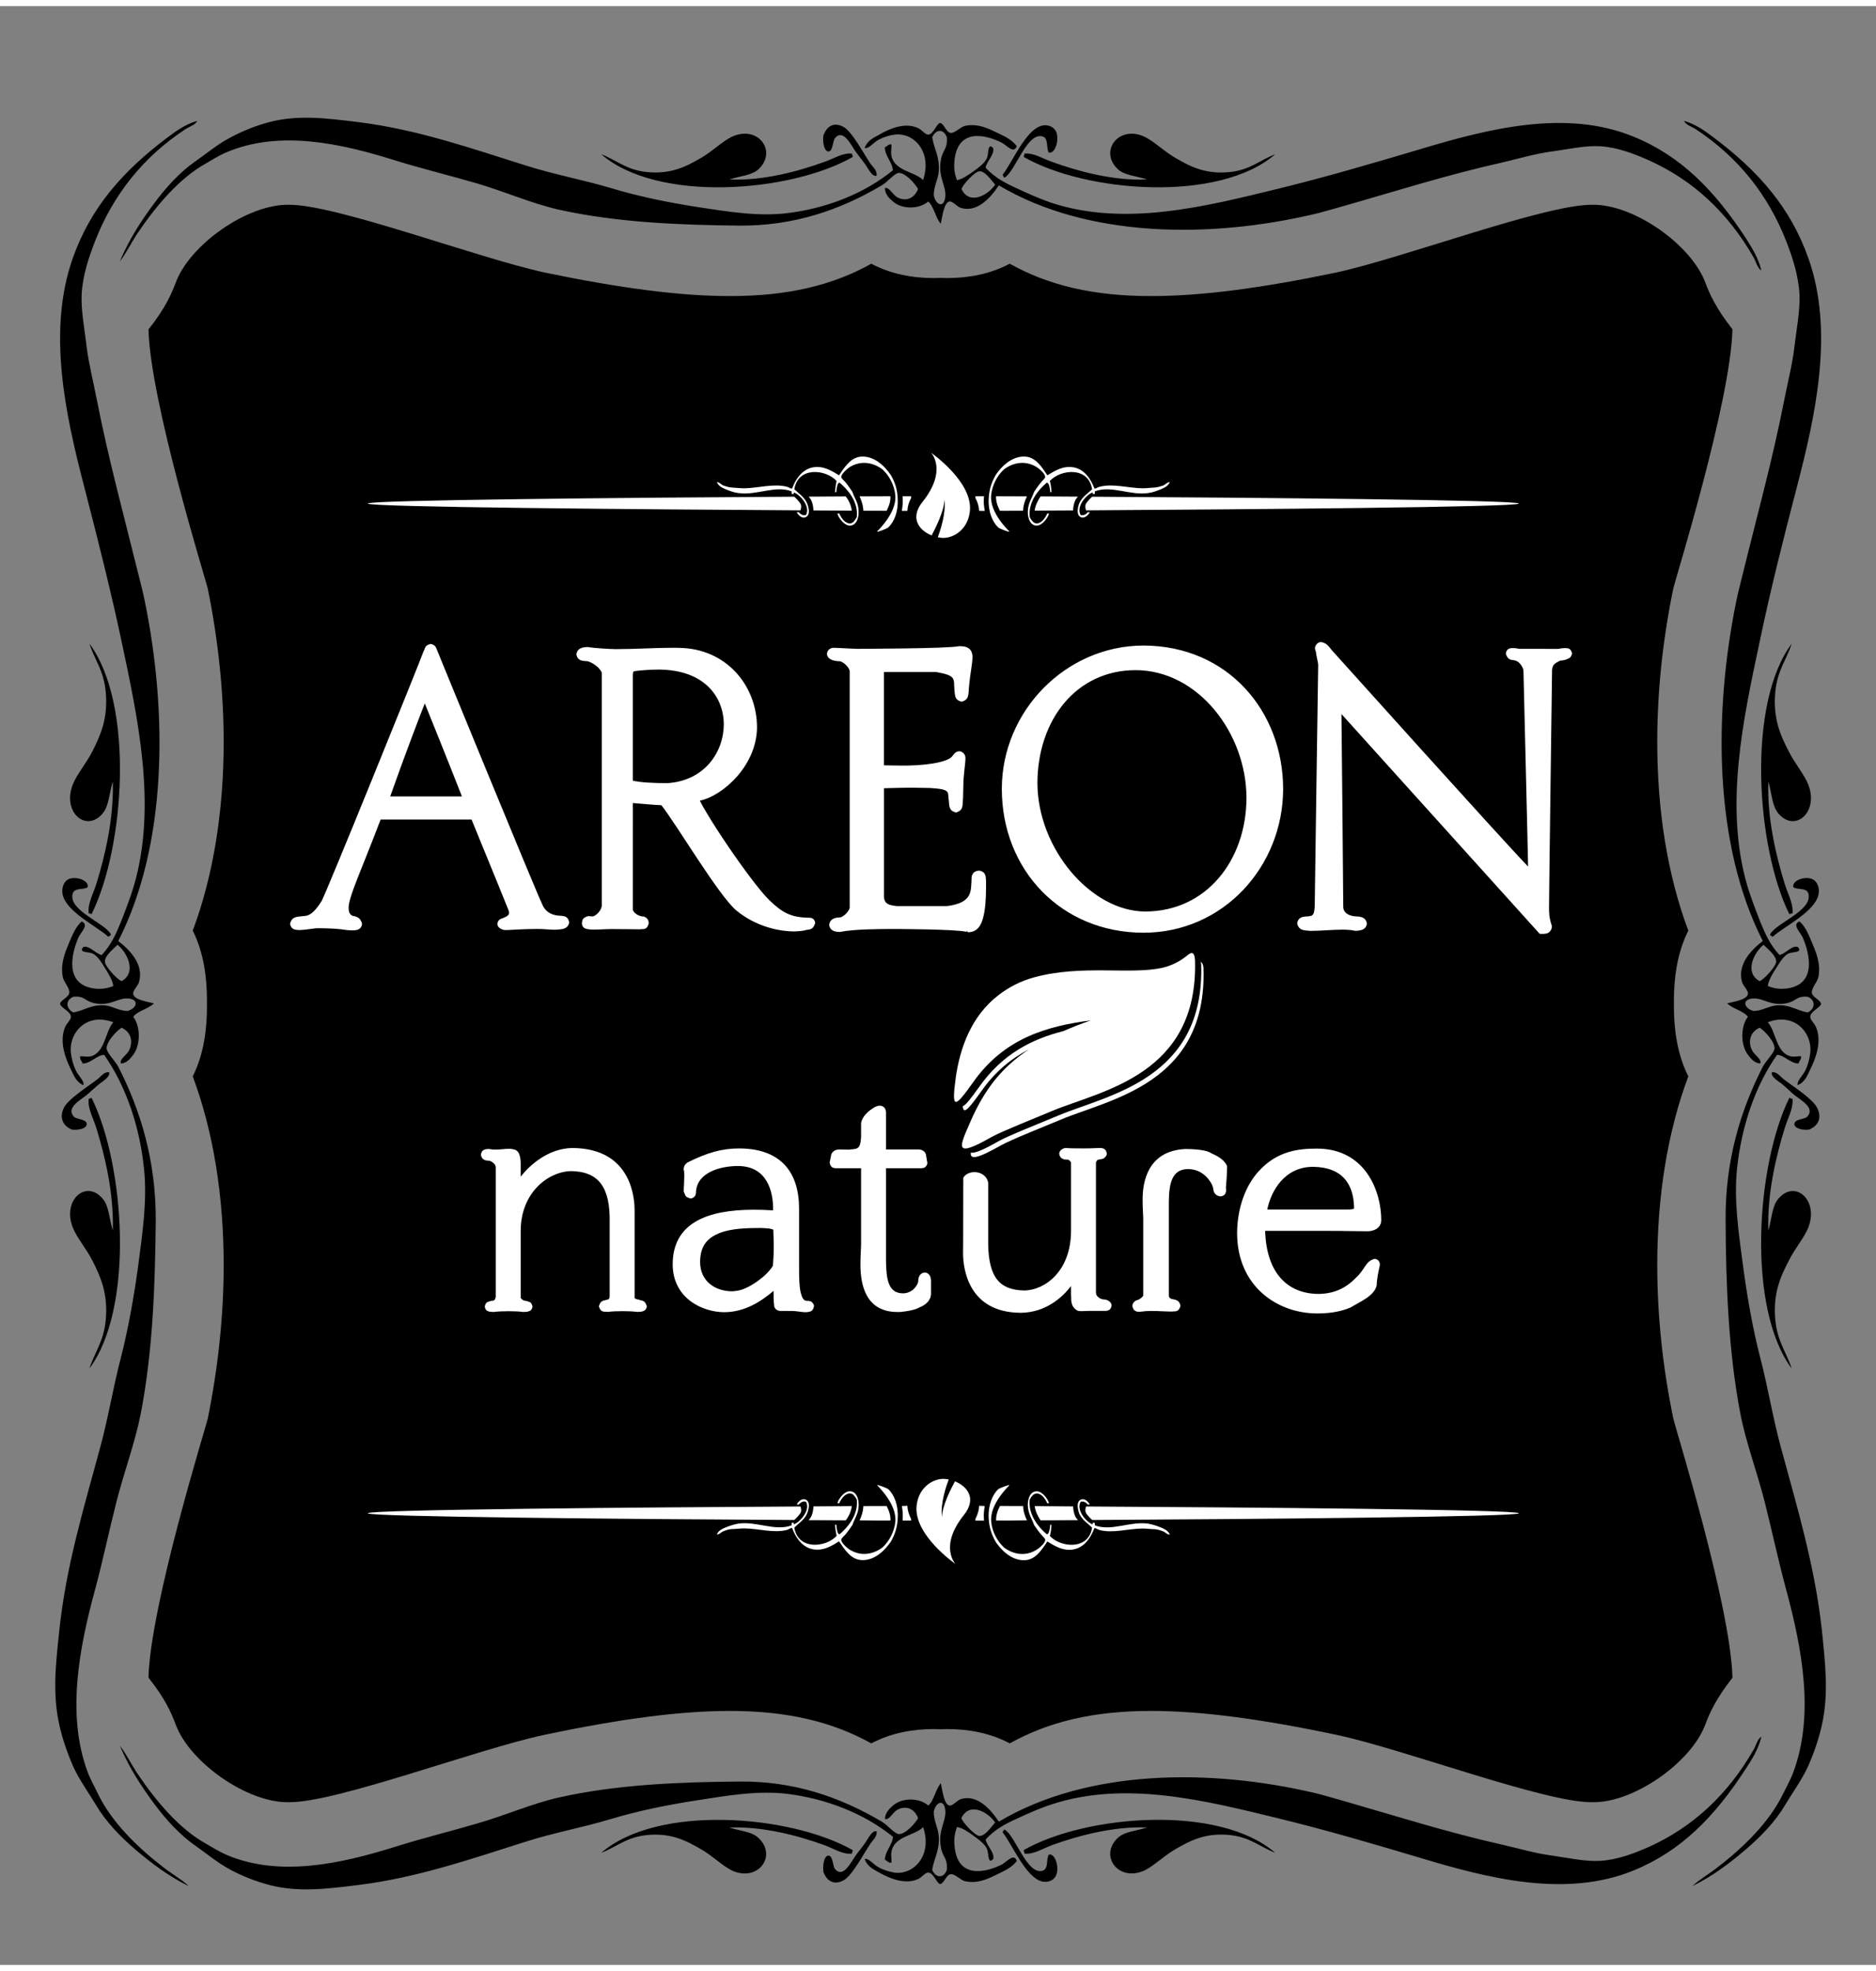 <?xml version="1.0" encoding="utf-8"?>
<!-- Generator: Adobe Illustrator 13.0.2, SVG Export Plug-In . SVG Version: 6.00 Build 14948)  -->
<!DOCTYPE svg PUBLIC "-//W3C//DTD SVG 1.1//EN" "http://www.w3.org/Graphics/SVG/1.1/DTD/svg11.dtd">
<svg version="1.1" id="Layer_1" xmlns="http://www.w3.org/2000/svg" xmlns:xlink="http://www.w3.org/1999/xlink" x="0px" y="0px"
	 width="160px" height="168px" viewBox="72 0 161 168" >
<rect x="72" y="0" width="161" height="168" fill="#808080" stroke="none"/>
<g id="Areon_Nature">
	<g display="inline">
		<g>
			<path d="M158.059,14.54c0.094,0,0.059,0.209,0.17,0.16c0.908-0.516,1.91-3.937,3.254-3.518c0.522,0.147,0.287,1.018,0.522,1.372
				c0.449,0.152,0.874-0.801,0.69-1.615c-0.146-0.576-0.76-0.832-1.307-0.68c-1.344,0.354-2.488,3.07-3.291,4.138
				C158.074,14.404,158.047,14.451,158.059,14.54 M134.594,156.217c2.858-0.107,5.879,0.686,8.167,1.518
				c0.821,0.301,1.56,0.811,2.354,0.723c-0.016-0.139,0.078-0.166,0.068-0.299c-5.356-3.042-16.752-3.945-21.584,0.23
				c1.309-0.497,2.131-1.33,3.874-1.518c2.125-0.225,3.45,0.492,4.712,1.223c0.979,0.567,1.806,1.405,2.622,1.808
				c2.22,1.024,3.892-1.209,2.34-2.735C136.56,156.549,135.576,156.544,134.594,156.217 M147.242,156.549
				c-0.387-0.125-0.686,0.545-0.952,0.929c-0.272,0.407-0.581,0.754-0.858,1.144c-0.403,0.563-1.059,1.997-1.78,1.149
				c-0.136-0.151-0.193-0.911-0.382-1.07c-0.393-0.313-0.707,0.442-0.607,1.312c0.293,0.826,0.921,1.146,1.686,0.762
				c0.748-0.365,1.701-2.191,2.334-3.146C146.92,157.266,147.252,157.075,147.242,156.549 M170.441,14.87
				c-2.854,0.125-5.869-0.686-8.162-1.513c-0.821-0.285-1.569-0.793-2.36-0.707c0.017,0.131-0.075,0.15-0.056,0.288
				c5.339,3.055,16.742,3.945,21.574-0.23c-1.311,0.498-2.129,1.33-3.863,1.52c-2.131,0.225-3.463-0.487-4.715-1.221
				c-0.982-0.569-1.815-1.409-2.625-1.801c-2.226-1.034-3.901,1.204-2.348,2.733C168.479,14.535,169.458,14.54,170.441,14.87
				 M85.175,16.991c-1.052,1.423-2.073,2.971-2.893,4.902c0.547-0.685,0.998-1.638,1.552-2.458c1.607-2.372,3.581-4.665,5.753-5.892
				c0.565-0.322,1.22-0.743,1.817-0.992c4.57-1.954,9.852-0.783,14.527,0.688c2.319,0.717,4.711,1.298,7.052,1.979
				c2.34,0.696,4.686,1.719,6.968,2.238c5,1.107,10.376,1.316,15.438,1.369c4.722,0.047,8.722-1.34,12.279-3.45
				c0.484-0.267,1.12-1.071,1.477-1.071c0.545,0,1.369,0.882,1.644,1.382c-0.417,1.024-1.283,1.013-1.813,0.694
				c-0.393-0.246-0.684-0.89-1.031-0.772c0,0.513,0.367,0.887,0.688,1.149c0.814,0.707,2.277,0.66,3.031,0
				c0.484,0.419,0.634,1.431,1.076,1.911c0.123-0.608,0.273-1.812,0.734-1.911c0.271-0.058,0.664,0.445,0.953,0.54
				c1.359,0.436,2.495-0.728,3.295-1.921c7.6,4.505,18.086,4.583,27.113,2.45c0.646-0.146,1.286-0.354,1.945-0.528
				c4.801-1.359,9.308-2.809,14.189-3.898c1.377-0.324,2.77-0.733,4.152-0.926c1.402-0.183,2.838-0.526,4.188-0.458
				c1.478,0.089,2.918,0.636,4.24,1.228c3.659,1.654,6.689,4.36,8.963,8.339c0.196,0.356,0.332,0.936,0.646,1.073
				c-0.266-1.107-0.846-1.979-1.332-2.759c-2.688-4.104-5.588-7.064-9.664-8.713c-5.818-2.374-12.493-0.646-18.197,1.063
				c-4.156,1.235-8.255,2.436-12.367,3.439c-6.156,1.5-13.099,3.271-19.433,1.16c-0.992-0.345-1.992-0.793-2.944-1.238
				c-0.916-0.416-1.846-0.892-2.642-1.751c0.142-0.615,0.782-1.128,0.653-1.688c-0.481-0.505-0.377,0.481-0.524,0.845
				c-0.179,0.466-0.774,0.862-1.16,1.155c-0.479,0.34-0.976,0.688-1.424,0.753c-0.165-0.471-0.278-0.895-0.215-1.61
				c0.251-2.947,2.772-2.251,4.052-1.604c0.467,0.238,1.027,1,1.301,0.309c-0.373-0.513-0.957-0.811-1.518-1.076
				c-0.846-0.408-1.768-0.903-2.891-0.678c-0.42,0.074-0.908,0.678-1.304,0.605c-0.364-0.076-0.567-0.861-0.899-0.846
				c-0.303,0.141-0.563,0.979-0.992,1.002c-0.243,0-0.537-0.395-0.822-0.539c-1.131-0.568-2.497,0.021-3.379,0.539
				c-0.453,0.259-1.012,0.471-1.254,1.144c0.335,0.11,0.715-0.435,1.168-0.689c0.402-0.224,0.924-0.397,1.387-0.453
				c1.631-0.238,3.285,1.448,2.459,3.896c-0.705-0.753-2.48-0.749-2.723-2.141c-0.059-0.359,0.061-0.759,0-0.919
				c-0.249-0.044-0.354,0.181-0.553,0.241c-0.017,0.728,0.658,1.306,0.686,1.979c-2.503,2.039-5.771,3.274-9.041,3.672
				c-2.534,0.314-5.172-0.136-7.743-0.524c-2.513-0.392-4.983-0.895-7.397-1.62c-2.377-0.707-4.785-1.146-7.224-1.908
				c-4.696-1.474-9.371-3.123-14.486-3.756c-2.706-0.33-5.135-0.646-7.617,0c-1.183,0.316-2.266,0.746-3.324,1.312
				c-1.073,0.549-2.162,1.453-3.031,2.057C87.458,14.218,86.233,15.551,85.175,16.991 M156.027,14.169
				c0.504-0.053,1.004,0.724,1.377,1.143c-0.61,0.906-2.207,1.795-2.887,0.376C154.634,15.284,155.666,14.2,156.027,14.169
				 M153.257,11.255c0.075,1.076-0.356,0.992-0.519,1.987c-0.232,1.39,0.419,2.104,0.396,2.989c-0.053,1.134-0.812,0.893-0.997,0
				c0-0.813,0.366-1.334,0.43-2.063c0.093-1.241-0.404-1.908-0.564-2.914C152.294,10.554,152.984,10.486,153.257,11.255
				 M162.005,158.551c-0.235,0.354,0,1.22-0.522,1.369c-1.344,0.419-2.346-3.02-3.254-3.515c-0.109-0.063-0.076,0.144-0.17,0.144
				c-0.009,0.1,0.017,0.149,0.041,0.156c0.801,1.053,1.947,3.775,3.291,4.131c0.547,0.158,1.162-0.104,1.301-0.682
				C162.881,159.35,162.455,158.385,162.005,158.551 M145.185,12.938c0.008-0.138-0.084-0.157-0.068-0.288
				c-0.796-0.086-1.534,0.421-2.355,0.707c-2.288,0.828-5.309,1.639-8.167,1.513c0.982-0.33,1.966-0.335,2.555-0.932
				c1.552-1.529-0.121-3.769-2.34-2.733c-0.816,0.39-1.644,1.23-2.622,1.801c-1.262,0.732-2.586,1.444-4.712,1.221
				c-1.743-0.188-2.565-1.021-3.874-1.52C128.433,16.885,139.829,15.993,145.185,12.938 M221.811,151.204
				c0.504-0.777,1.086-1.659,1.352-2.765c-0.313,0.146-0.449,0.713-0.645,1.066c-2.273,3.973-5.307,6.695-8.965,8.357
				c-1.322,0.59-2.766,1.129-4.238,1.217c-1.354,0.069-2.787-0.271-4.189-0.463c-1.387-0.186-2.775-0.6-4.152-0.913
				c-4.884-1.097-9.391-2.542-14.189-3.913c-0.66-0.184-1.297-0.377-1.946-0.531c-9.024-2.121-19.515-2.053-27.114,2.455
				c-0.799-1.189-1.935-2.359-3.295-1.924c-0.287,0.104-0.681,0.594-0.953,0.544c-0.461-0.099-0.605-1.301-0.731-1.915
				c-0.444,0.494-0.593,1.505-1.078,1.915c-0.754-0.667-2.215-0.709-3.031,0c-0.317,0.271-0.687,0.649-0.687,1.146
				c0.349,0.135,0.64-0.521,1.031-0.766c0.527-0.312,1.396-0.34,1.813,0.693c-0.271,0.495-1.098,1.385-1.643,1.377
				c-0.355,0-1.004-0.801-1.478-1.07c-3.557-2.105-7.557-3.5-12.279-3.439c-5.062,0.043-10.438,0.248-15.438,1.369
				c-2.282,0.516-4.627,1.547-6.968,2.219c-2.34,0.686-4.732,1.271-7.052,2.002c-4.675,1.461-9.957,2.641-14.527,0.686
				c-0.597-0.262-1.251-0.666-1.817-0.994c-2.172-1.225-4.146-3.52-5.75-5.896c-0.558-0.815-1.008-1.774-1.555-2.457
				c0.819,1.938,1.843,3.474,2.893,4.905c1.058,1.438,2.283,2.767,3.591,3.672c0.869,0.605,1.958,1.511,3.031,2.073
				c1.058,0.558,2.142,0.981,3.324,1.296c2.482,0.644,4.911,0.334,7.617,0c5.104-0.629,9.79-2.271,14.486-3.752
				c2.439-0.766,4.842-1.193,7.224-1.916c2.414-0.721,4.884-1.214,7.397-1.601c2.571-0.405,5.209-0.853,7.743-0.547
				c3.272,0.413,6.538,1.651,9.041,3.678c-0.03,0.683-0.7,1.253-0.687,1.981c0.199,0.06,0.305,0.282,0.554,0.245
				c0.049-0.167-0.056-0.563,0-0.918c0.233-1.397,2.019-1.385,2.722-2.139c0.83,2.437-0.824,4.128-2.457,3.906
				c-0.464-0.081-0.984-0.236-1.388-0.474c-0.453-0.246-0.833-0.796-1.168-0.693c0.233,0.69,0.801,0.896,1.254,1.167
				c0.882,0.5,2.248,1.078,3.379,0.525c0.272-0.148,0.582-0.546,0.822-0.525c0.429,0.003,0.69,0.84,0.991,0.981
				c0.332,0.016,0.537-0.771,0.9-0.84c0.395-0.078,0.885,0.533,1.303,0.604c1.123,0.228,2.045-0.264,2.892-0.682
				c0.56-0.263,1.144-0.563,1.519-1.072c-0.271-0.695-0.836,0.069-1.302,0.32c-1.278,0.636-3.806,1.33-4.052-1.623
				c-0.063-0.704,0.05-1.133,0.21-1.597c0.454,0.06,0.952,0.401,1.433,0.754c0.381,0.288,0.98,0.687,1.156,1.155
				c0.148,0.353,0.043,1.345,0.525,0.83c0.131-0.559-0.514-1.059-0.654-1.668c0.796-0.877,1.725-1.359,2.645-1.773
				c0.949-0.439,1.949-0.891,2.941-1.214c6.334-2.12,13.275-0.354,19.434,1.144c4.111,1.003,8.211,2.196,12.367,3.442
				c5.703,1.712,12.379,3.437,18.196,1.065C216.241,158.264,219.141,155.313,221.811,151.204 M153.257,159.853
				c-0.272,0.764-0.963,0.694-1.257,0c0.16-1.018,0.66-1.673,0.564-2.916c-0.063-0.733-0.428-1.251-0.428-2.071
				c0.186-0.896,0.945-1.133,1,0c0.02,0.886-0.633,1.608-0.398,3C152.9,158.853,153.333,158.756,153.257,159.853 M156.027,156.937
				c-0.361-0.036-1.395-1.128-1.523-1.526c0.693-1.418,2.293-0.529,2.9,0.375C157.031,156.209,156.535,156.98,156.027,156.937
				 M159.854,158.156c-0.01,0.133,0.082,0.16,0.067,0.299c0.788,0.088,1.536-0.422,2.358-0.723c2.293-0.832,5.311-1.625,8.16-1.518
				c-0.979,0.327-1.959,0.332-2.563,0.947c-1.542,1.526,0.136,3.762,2.356,2.735c0.813-0.4,1.646-1.238,2.627-1.808
				c1.25-0.729,2.584-1.445,4.713-1.223c1.736,0.187,2.556,1.02,3.863,1.516C176.605,154.211,165.202,155.114,159.854,158.156
				 M143.266,12.396c0.191-0.165,0.249-0.919,0.385-1.065c0.72-0.856,1.377,0.582,1.78,1.144c0.277,0.395,0.586,0.749,0.858,1.146
				c0.268,0.387,0.564,1.047,0.952,0.921c0.011-0.513-0.321-0.722-0.56-1.063c-0.636-0.953-1.587-2.774-2.335-3.143
				c-0.765-0.393-1.377-0.076-1.686,0.769C142.559,11.949,142.876,12.708,143.266,12.396 M79.676,116.847
				c3.872-5.204,3.037-17.451,0.186-23.205c-0.11-0.015-0.131,0.095-0.254,0.074c-0.089,0.853,0.395,1.646,0.663,2.526
				c0.771,2.471,1.512,5.711,1.408,8.774c-0.314-1.052-0.319-2.11-0.879-2.743c-1.416-1.668-3.502,0.141-2.539,2.525
				c0.359,0.869,1.144,1.764,1.683,2.822c0.675,1.344,1.337,2.771,1.133,5.049C80.903,114.549,80.126,115.443,79.676,116.847
				 M224.07,79.802c0.078,0.013,0.136-0.008,0.136-0.044c0.983-0.856,3.526-2.087,3.854-3.532c0.14-0.578-0.101-1.242-0.645-1.395
				c-0.764-0.203-1.652,0.27-1.503,0.738c0.333,0.257,1.146,0,1.288,0.561c0.382,1.45-2.805,2.518-3.285,3.479
				C223.868,79.746,224.07,79.711,224.07,79.802 M227.173,104.802c0.958-2.387-1.116-4.193-2.541-2.525
				c-0.563,0.633-0.567,1.691-0.868,2.743c-0.119-3.063,0.635-6.306,1.399-8.774c0.272-0.883,0.743-1.676,0.675-2.526
				c-0.136,0.021-0.154-0.089-0.279-0.074c-2.834,5.754-3.668,18.001,0.205,23.205c-0.453-1.403-1.229-2.3-1.406-4.175
				c-0.209-2.275,0.449-3.705,1.146-5.049C226.027,106.564,226.813,105.672,227.173,104.802 M80.44,153.393
				c-0.293-0.618-0.688-1.313-0.927-1.953c-1.817-4.913-0.725-10.588,0.642-15.613c0.675-2.5,1.204-5.063,1.848-7.578
				c0.644-2.523,1.586-5.041,2.068-7.483c1.052-5.387,1.243-11.153,1.296-16.59c0.023-5.076-1.262-9.392-3.22-13.213
				c-0.265-0.503-0.992-1.194-0.998-1.571c-0.005-0.582,0.812-1.468,1.291-1.772c0.95,0.442,0.929,1.377,0.636,1.953
				c-0.22,0.427-0.833,0.73-0.705,1.117c0.458,0,0.812-0.405,1.061-0.745c0.654-0.872,0.625-2.456,0-3.262
				c0.382-0.516,1.322-0.684,1.78-1.152c-0.576-0.139-1.688-0.298-1.78-0.798c-0.058-0.294,0.406-0.698,0.497-1.021
				c0.422-1.461-0.686-2.686-1.782-3.526c4.19-8.188,4.264-19.456,2.279-29.146c-0.138-0.707-0.321-1.408-0.497-2.097
				c-1.267-5.154-2.607-10.007-3.633-15.247c-0.28-1.478-0.675-2.979-0.859-4.46c-0.167-1.513-0.492-3.063-0.429-4.51
				c0.079-1.589,0.6-3.146,1.147-4.559c1.539-3.937,4.067-7.185,7.758-9.612c0.335-0.219,0.867-0.369,1.005-0.709
				c-1.036,0.288-1.842,0.898-2.575,1.442c-3.822,2.88-6.575,6-8.109,10.366c-2.198,6.261-0.602,13.443,0.995,19.574
				c1.152,4.45,2.267,8.853,3.212,13.289c1.398,6.604,3.036,14.059,1.065,20.883c-0.319,1.07-0.725,2.115-1.134,3.16
				c-0.395,0.976-0.84,1.979-1.644,2.828c-0.573-0.143-1.049-0.839-1.57-0.695c-0.472,0.51,0.463,0.41,0.785,0.56
				c0.429,0.191,0.812,0.833,1.065,1.251c0.324,0.513,0.659,1.055,0.715,1.542c-0.438,0.168-0.841,0.274-1.495,0.228
				c-2.753-0.27-2.1-2.984-1.502-4.382c0.227-0.489,0.95-1.099,0.282-1.387c-0.458,0.416-0.743,1.031-0.992,1.625
				c-0.385,0.914-0.851,1.919-0.633,3.115c0.07,0.458,0.633,0.989,0.564,1.396c-0.067,0.402-0.809,0.622-0.787,0.97
				c0.12,0.333,0.911,0.62,0.926,1.071c0.005,0.256-0.369,0.573-0.5,0.887c-0.518,1.223,0.023,2.688,0.5,3.631
				c0.241,0.484,0.445,1.094,1.071,1.348c0.097-0.355-0.401-0.773-0.646-1.251c-0.209-0.438-0.364-0.99-0.424-1.487
				c-0.212-1.754,1.351-3.533,3.636-2.654c-0.709,0.771-0.696,2.668-1.992,2.927c-0.34,0.068-0.704-0.056-0.859,0
				c-0.037,0.28,0.162,0.392,0.218,0.609c0.683,0.008,1.217-0.722,1.85-0.745c1.89,2.697,3.05,6.188,3.414,9.724
				c0.298,2.717-0.125,5.549-0.487,8.313c-0.369,2.698-0.837,5.358-1.495,7.949c-0.672,2.555-1.076,5.141-1.792,7.756
				c-1.367,5.055-2.903,10.08-3.484,15.566c-0.312,2.906-0.607,5.521,0,8.188c0.291,1.272,0.696,2.435,1.207,3.589
				c0.524,1.141,1.374,2.306,1.926,3.242c0.833,1.414,2.081,2.723,3.414,3.859c1.33,1.125,2.769,2.238,4.56,3.112
				c-0.633-0.595-1.519-1.079-2.275-1.687C83.722,157.853,81.573,155.717,80.44,153.393 M81.008,81.988
				c-0.047-0.536,0.681-1.075,1.076-1.479c0.84,0.657,1.678,2.377,0.356,3.115C82.061,83.5,81.047,82.387,81.008,81.988
				 M81.008,85.705c-1.146-0.107-1.762,0.44-2.707,0.605c-0.646-0.313-0.715-1.052,0-1.346c1.013-0.091,0.926,0.383,1.854,0.563
				c1.301,0.252,1.958-0.458,2.779-0.418c1.058,0.044,0.835,0.866,0,1.076C82.176,86.166,81.697,85.779,81.008,85.705
				 M227.977,94.548c-0.34-0.79-2.026-1.835-2.904-2.516c-0.331-0.254-0.525-0.618-1.002-0.604c-0.115,0.41,0.496,0.738,0.865,1.025
				c0.363,0.299,0.685,0.626,1.057,0.938c0.527,0.427,1.865,1.116,1.068,1.895c-0.154,0.14-0.842,0.197-0.996,0.414
				c-0.301,0.419,0.418,0.76,1.205,0.654C228.047,96.032,228.361,95.361,227.977,94.548 M225.764,54.683
				c-3.873,5.188-3.039,17.454-0.205,23.192c0.125,0.008,0.146-0.089,0.279-0.066c0.068-0.853-0.402-1.664-0.675-2.531
				c-0.765-2.479-1.519-5.717-1.399-8.779c0.301,1.063,0.307,2.104,0.868,2.758c1.425,1.66,3.499-0.131,2.541-2.526
				c-0.36-0.877-1.146-1.777-1.672-2.832c-0.694-1.353-1.354-2.771-1.146-5.062C224.533,56.96,225.311,56.091,225.764,54.683
				 M77.454,94.548c-0.364,0.813-0.058,1.484,0.707,1.808c0.799,0.104,1.516-0.235,1.215-0.654c-0.157-0.217-0.854-0.274-1-0.414
				c-0.788-0.776,0.544-1.468,1.063-1.895c0.375-0.313,0.709-0.641,1.073-0.938c0.356-0.287,0.969-0.615,0.848-1.024
				c-0.466-0.015-0.665,0.352-0.987,0.604C79.485,92.713,77.794,93.758,77.454,94.548 M78.26,66.729
				c-0.963,2.396,1.123,4.188,2.539,2.526c0.56-0.652,0.565-1.694,0.879-2.758c0.104,3.063-0.636,6.302-1.408,8.779
				c-0.268,0.867-0.752,1.681-0.663,2.531c0.123-0.021,0.144,0.074,0.254,0.066c2.851-5.74,3.686-18.006-0.186-23.192
				c0.451,1.407,1.228,2.275,1.4,4.152c0.204,2.29-0.458,3.709-1.133,5.062C79.404,64.951,78.619,65.852,78.26,66.729
				 M77.383,76.225c0.327,1.445,2.866,2.676,3.839,3.532c0.011,0.036,0.058,0.057,0.136,0.044c0.005-0.092,0.204-0.057,0.152-0.191
				c-0.469-0.963-3.657-2.028-3.277-3.479c0.16-0.561,0.953-0.304,1.28-0.561c0.162-0.471-0.738-0.941-1.497-0.738
				C77.475,74.982,77.247,75.646,77.383,76.225 M228.35,139.252c-0.601-5.486-2.123-10.514-3.494-15.566
				c-0.719-2.615-1.121-5.201-1.789-7.758c-0.668-2.589-1.127-5.251-1.487-7.947c-0.369-2.767-0.791-5.599-0.503-8.313
				c0.38-3.534,1.527-7.024,3.432-9.724c0.62,0.023,1.159,0.753,1.842,0.745c0.057-0.222,0.239-0.329,0.229-0.609
				c-0.152-0.056-0.534,0.068-0.867,0c-1.29-0.259-1.29-2.154-2-2.927c2.283-0.879,3.85,0.898,3.643,2.654
				c-0.059,0.495-0.211,1.05-0.424,1.487c-0.25,0.478-0.738,0.896-0.652,1.251c0.635-0.254,0.839-0.861,1.076-1.348
				c0.479-0.942,1.019-2.408,0.494-3.631c-0.132-0.313-0.506-0.631-0.494-0.887c0.017-0.451,0.789-0.738,0.924-1.071
				c0.025-0.35-0.717-0.565-0.784-0.97c-0.062-0.404,0.487-0.938,0.571-1.396c0.213-1.196-0.254-2.201-0.644-3.115
				c-0.243-0.594-0.521-1.209-0.991-1.625c-0.662,0.288,0.057,0.896,0.284,1.387c0.604,1.396,1.251,4.112-1.503,4.382
				c-0.662,0.049-1.061-0.06-1.5-0.228c0.063-0.487,0.391-1.029,0.723-1.542c0.26-0.418,0.644-1.06,1.063-1.251
				c0.332-0.147,1.266-0.05,0.781-0.56c-0.524-0.144-0.98,0.555-1.557,0.694c-0.813-0.851-1.242-1.854-1.65-2.827
				c-0.401-1.045-0.813-2.091-1.133-3.16c-1.972-6.824-0.328-14.278,1.076-20.883c0.924-4.438,2.039-8.841,3.2-13.289
				c1.593-6.13,3.201-13.313,0.992-19.574c-1.537-4.366-4.285-7.486-8.117-10.366c-0.722-0.544-1.539-1.154-2.565-1.444
				c0.139,0.342,0.662,0.492,0.996,0.709c3.694,2.431,6.233,5.679,7.775,9.614c0.547,1.414,1.055,2.968,1.135,4.559
				c0.057,1.446-0.258,2.996-0.436,4.51c-0.168,1.479-0.563,2.982-0.852,4.46c-1.022,5.24-2.375,10.093-3.637,15.247
				c-0.168,0.688-0.355,1.39-0.498,2.097c-1.98,9.688-1.908,20.956,2.277,29.146c-1.1,0.843-2.193,2.065-1.779,3.526
				c0.086,0.32,0.557,0.727,0.502,1.021c-0.086,0.5-1.212,0.659-1.779,0.798c0.457,0.471,1.387,0.639,1.779,1.152
				c-0.628,0.806-0.66,2.39,0,3.262c0.246,0.34,0.598,0.745,1.063,0.745c0.131-0.387-0.487-0.69-0.701-1.117
				c-0.307-0.576-0.322-1.511,0.645-1.953c0.465,0.307,1.278,1.19,1.278,1.772c-0.007,0.377-0.745,1.068-1.005,1.571
				c-1.955,3.821-3.24,8.137-3.196,13.213c0.026,5.437,0.236,11.203,1.274,16.59c0.475,2.442,1.428,4.96,2.07,7.483
				c0.637,2.514,1.176,5.078,1.857,7.578c1.354,5.025,2.439,10.7,0.623,15.613c-0.229,0.642-0.615,1.335-0.924,1.953
				c-1.135,2.322-3.279,4.46-5.497,6.166c-0.737,0.605-1.628,1.092-2.257,1.687c1.787-0.874,3.223-1.987,4.55-3.112
				c1.343-1.139,2.589-2.445,3.421-3.859c0.557-0.938,1.402-2.104,1.934-3.242c0.514-1.154,0.922-2.314,1.209-3.589
				C228.954,144.771,228.65,142.158,228.35,139.252 M223.352,80.51c0.397,0.403,1.115,0.942,1.078,1.479
				c-0.041,0.398-1.049,1.512-1.421,1.637C221.674,82.887,222.518,81.167,223.352,80.51 M222.494,86.186
				c-0.827-0.21-1.053-1.032,0-1.076c0.82-0.04,1.492,0.67,2.798,0.418c0.919-0.18,0.835-0.651,1.849-0.563
				c0.705,0.294,0.643,1.031,0,1.346c-0.953-0.165-1.568-0.715-2.709-0.605C223.75,85.779,223.252,86.166,222.494,86.186"/>
			<path d="M215.611,121.168c-0.934-4.508-1.385-8.942-1.385-13.188c0-5.92,0.891-11.449,2.666-16.186
				c-0.992-1.98-1.23-4.162-1.236-5.938c0-0.099,0-0.229,0.006-0.282c-0.006-0.11-0.006-0.218-0.006-0.333
				c0.006-1.782,0.244-3.971,1.236-5.946c-1.775-4.731-2.666-10.259-2.666-16.19c0-4.229,0.451-8.679,1.385-13.187
				c0.16-0.728,4.918-15.999,5.07-22.202c-1.43-1.825-1.93-2.971-2.324-3.987c-1.185-3.251-6.162-6.766-9.717-6.69
				c-4.027-0.042-16.16,4.554-21.98,5.813c-6.457,1.346-11.583,2.016-15.87,2.016c-4.97,0.005-8.826-0.927-12.136-2.775
				c-1.697,0.9-3.559,1.23-5.357,1.23c-0.217,0-0.422-0.01-0.555-0.013c-0.209,0.002-0.42,0.013-0.61,0.013
				c-1.803,0-3.672-0.335-5.354-1.23c-3.317,1.85-7.17,2.78-12.146,2.775c-4.277,0-9.417-0.676-15.873-2.016
				c-5.811-1.258-17.935-5.854-21.972-5.813c-3.549-0.074-8.533,3.439-9.713,6.701c-0.391,1-0.877,2.157-2.333,3.992
				c0.157,6.194,4.913,21.464,5.083,22.192c0.917,4.502,1.372,8.952,1.372,13.182c0,5.934-0.887,11.459-2.654,16.19
				c0.995,1.981,1.215,4.182,1.22,5.952v0.301v0.293c-0.005,1.78-0.23,3.975-1.22,5.952c1.767,4.729,2.654,10.269,2.654,16.192
				c0,4.237-0.455,8.674-1.372,13.194c-0.17,0.723-4.92,15.979-5.083,22.181c1.456,1.841,1.942,2.987,2.333,4.008
				c1.18,3.252,6.164,6.759,9.713,6.678c4.037,0.055,16.161-4.555,21.972-5.787c6.465-1.357,11.596-2.041,15.878-2.041
				c4.969,0,8.815,0.938,12.14,2.784c1.691-0.901,3.563-1.229,5.357-1.229c0.195,0,0.407,0.009,0.543,0.021
				c0.191-0.012,0.396-0.021,0.605-0.021c1.795,0,3.673,0.319,5.376,1.229c3.307-1.849,7.159-2.784,12.13-2.784
				c4.281,0,9.406,0.682,15.87,2.041c5.819,1.232,17.952,5.842,21.983,5.787c3.551,0.081,8.529-3.426,9.713-6.678
				c0.396-1.028,0.896-2.167,2.328-4C220.527,137.18,215.773,121.914,215.611,121.168z"/>
			<path fill="#FFFFFF" d="M155.296,95.645c1.175-2.68,2.636-4.604,5.019-6.177c-1.508,0.782-2.894,1.894-4.072,3.565
				c-1.125,1.58-1.578,2.086-1.614,1.309c0.231-0.053,0.67-0.613,1.419-1.662c1.965-2.78,4.475-4.078,7.211-4.767
				c0.735-0.322,1.518-0.634,2.368-0.921c-3.858,0.499-7.474,1.563-10.112,5.308c-1.604,2.249-1.863,2.368-1.494-0.385
				c0.369-2.614,1.362-5.309,3.664-7.083c0.881-0.681,1.891-1.209,3.049-1.527c4.123-1.122,8.179-0.209,11.002-0.818
				c0.896-0.209,1.551-0.595,2.014-0.953c0.346-0.271,0.73-0.67,0.807,0.28c0.307,9.873-8.041,11.195-12.242,12.938
				c-1.314,0.553-4.326,1.754-5.168,2.215C153.793,98.879,154.318,97.885,155.296,95.645z"/>
			<path fill="#FFFFFF" d="M163.039,95.503c-1.301,0.547-4.324,1.741-5.158,2.22c-2.033,1.152-2.634,1.222-2.568,0.615
				c0.321,0.065,1.008-0.199,2.369-0.975c0.838-0.48,3.854-1.666,5.168-2.221c4.195-1.762,12.551-3.079,12.235-12.947
				c0-0.102-0.034-0.136-0.047-0.203c0.112,0.028,0.226,0.156,0.246,0.563C175.59,92.427,167.24,93.739,163.039,95.503z"/>
			<path fill="#FFFFFF" d="M166.743,110.927c-0.274,0-0.683-0.241-0.687-0.563V99.192c0-0.003,0.066-0.257,0.221-0.257
				c0.111-0.023,0.193-0.028,0.315-0.06c0.107,0,0.419-0.22,0.392-0.474c-0.057-0.422-0.371-0.46-0.571-0.466l-0.453,0.016
				c-0.267,0.021-0.651,0.021-1.052,0.021c-0.489,0-1.025,0-1.422-0.033c-0.237-0.003-0.584,0.188-0.584,0.499
				c0.078,0.48,0.453,0.495,0.766,0.503c0.066,0,0.249,0.181,0.249,0.249v5.855c-0.006,3.442-2.229,5.104-4.039,5.112
				c-2.034-0.05-3.015-1.042-3.071-3.938V100.9c-0.217-1.057-1.701-1.152-2.139-0.411c-0.002,6.432-0.018,6.321-0.018,6.479
				c0.004,1.301,0.44,5.098,4.979,5.104c2.148-0.034,3.57-1.351,4.288-2.293v0.793c0.056,0.209-0.149,0.942,0.575,1.324
				c0.109,0.035,0.195,0.029,0.257,0.029c0.021,0,0.036,0,0.056,0.006c0.227,0,0.479-0.021,0.627-0.021h1.4
				c0.148-0.008,0.497,0.006,0.57-0.463C167.402,111.161,167.046,110.927,166.743,110.927 M185.775,105.044
				c1.649,0,2.578,0.036,3.599,0.036c0.397,0,1.155-0.186,1.167-0.957c-0.005-2.456-1.34-6.128-5.52-6.133
				c-1.75-0.009-3.332,0.298-4.727,1.661c-1.466,1.396-2.12,3.583-2.125,5.589c0.012,4.57,3.455,6.877,6.852,6.887
				c0.775,0,1.888-0.071,2.912-0.523c0.771-0.482,2.039-0.979,2.217-1.904c0-0.471,0.148-1.158,0.227-1.515
				c0.008-0.037,0.039-0.118,0.042-0.247c-0.003-0.064,0.005-0.17-0.094-0.313c-0.104-0.139-0.289-0.184-0.375-0.176
				c-0.791,0.221-0.794,0.906-1.578,1.615c-0.688,0.707-1.662,1.385-3.245,1.39c-2.604-0.026-4.441-1.759-4.551-5.41h0.074H185.775z
				 M184.704,99.552c2.506,0.033,3.461,1.486,3.503,3.486c-0.018,0.113-0.003,0.094-0.018,0.113c-0.029,0.023-0.239,0.07-0.6,0.064
				h-6.831C181.074,101.637,182.241,99.537,184.704,99.552 M126.81,110.936c-0.277-0.018-0.348-0.125-0.348-0.154v-7.518
				c-0.008-0.688-0.071-5.323-5.382-5.326c-2.07,0.055-3.62,1.479-4.395,2.455v-1.01c0-0.107,0.005-0.366-0.044-0.628
				c-0.055-0.22-0.112-0.655-0.649-0.715c-0.021-0.011-0.149-0.034-0.295-0.034c-0.369,0-0.757,0.068-1.139,0.068
				c-0.157,0-0.307-0.002-0.406-0.026c-0.121-0.026-0.222-0.024-0.272-0.024c-0.201,0.008-0.549,0.037-0.607,0.485
				c0.076,0.489,0.437,0.505,0.694,0.521c0.133,0,0.578,0.236,0.578,0.568v11.077c-0.008,0.12-0.06,0.337-0.249,0.364
				c-0.065-0.011-0.202,0.015-0.319,0.057c-0.094,0.074-0.277-0.004-0.374,0.438c0.052,0.393,0.309,0.405,0.39,0.434
				c0.118,0.029,0.233,0.031,0.396,0.031c0.33-0.047,0.813-0.064,1.271-0.064c0.461,0,0.945,0.02,1.218,0.064
				c0.225,0,0.348-0.007,0.463-0.044c0.083-0.052,0.288-0.013,0.361-0.421c-0.118-0.467-0.285-0.354-0.38-0.438
				c-0.096-0.037-0.204-0.06-0.321-0.062c-0.225-0.089-0.32-0.228-0.314-0.255v-5.748c0.008-3.318,2.429-5.111,4.376-5.111
				c1.885,0.047,3.207,0.905,3.259,3.938v6.814c-0.013,0.146-0.06,0.251-0.144,0.251c-0.358,0.139-0.625,0.016-0.782,0.592
				c0.178,0.596,0.484,0.426,0.782,0.479c0.33-0.047,0.814-0.064,1.272-0.064c0.466,0,0.924,0.02,1.219,0.064
				c0.223,0,0.351-0.007,0.474-0.047c0.095-0.039,0.322-0.075,0.369-0.434C127.325,110.915,127.074,111.077,126.81,110.936
				 M151.365,108.619c-0.447,0.035-0.559,0.432-0.559,0.729c0,0.28-0.463,1.055-1.313,1.055c-1.251-0.003-1.433-1.191-1.455-2.748
				v-7.981h2.961c0.013-0.003,0.022-0.003,0.042-0.003c0.05,0.003,0.12,0.003,0.223-0.026c0.141-0.018,0.348-0.265,0.321-0.45
				l-0.106-0.602c-0.021-0.268-0.221-0.5-0.603-0.529h-2.838v-3.151c-0.005-0.12-0.013-0.251-0.108-0.394
				c-0.101-0.146-0.3-0.224-0.431-0.212c-0.271,0.011-0.453,0.124-0.701,0.3c-0.824,0.563-0.908,1.151-0.9,1.264v1.154
				c-0.071,1.078-0.333,0.974-1.055,1.055c-0.265,0-0.561-0.016-0.838-0.016c-0.356,0-0.688,0.239-0.696,0.604l-0.097,0.447
				c-0.034,0.27,0.178,0.513,0.319,0.528c0.097,0.029,0.167,0.026,0.217,0.026c0.016,0,0.031,0,0.048,0.003h2.102v6.491
				c0,0.377-0.056,1.053-0.056,1.787c0.006,1.674,0.427,4.047,3.165,4.053h0.24c1.179-0.113,1.556-0.332,1.629-0.379
				c0.521-0.199,1.005-0.574,1.024-1.173v-1.154C151.9,109.047,151.779,108.635,151.365,108.619 M141.531,111.08
				c-0.136-0.039-0.209-0.029-0.265-0.034c-0.262,0.005-0.411-0.157-0.558-0.743c-0.123-0.55-0.131-1.34-0.131-2.089v-5.065
				c0-1.506-0.355-2.808-1.209-3.738c-0.861-0.937-2.18-1.435-3.942-1.435c-1.442,0-2.702,0.341-4.439,1.21
				c-0.107,0.104-0.286,0.197-0.312,0.552v0.087l0.029,0.057h-0.003c0.013,0.058,0.024,0.213,0.024,0.396
				c0,0.51-0.05,1.183-0.05,1.379c0.194,0.408,0.071,0.445,0.573,0.609c0.22,0.02,0.445-0.221,0.456-0.344
				c0.031-0.135,0.026-0.207,0.029-0.268c0.131-1.651,2.128-2.17,3.588-2.172c2.604,0.002,3,2.318,3.029,3.557
				c0,0.096,0,0.186-0.005,0.246c-0.579-0.037-1.165-0.053-1.712-0.053c-3.947,0.011-6.897,1.139-6.903,4.684
				c0.006,2.931,2.581,4.101,4.421,4.104c1.751-0.005,3.136-0.9,4.235-1.826c0.007,0.424-0.003,0.876,0.055,1.293
				c-0.008,0.002,0.013,0.141,0.131,0.262c0.122,0.123,0.291,0.17,0.456,0.164h0.96c0.27,0,0.869,0.102,1.068,0.107h0.061
				c0.063,0,0.148-0.005,0.24-0.015c0.086-0.053,0.388,0.031,0.498-0.474C141.881,111.344,141.672,111.099,141.531,111.08
				 M131.43,101.578v-0.006l0.01-0.01L131.43,101.578z M138.335,108.002c0.026,0.036-0.417,0.691-1.068,1.164
				c-0.633,0.506-1.453,0.948-1.981,1.011c-0.16,0.032-0.395,0.05-0.505,0.05c-1.363-0.018-2.693-0.82-2.698-2.521
				c0.016-1.447,0.675-2.071,1.678-2.479c1.01-0.395,2.356-0.429,3.468-0.429h0.013h0.039c0.094,0,0.364,0.011,0.623,0.034
				c0.251,0.016,0.439,0.109,0.453,0.099c0.01,0,0.018,0.065,0.01,0.09c0,0.374,0.037,0.688,0.037,1.355
				C138.403,107.183,138.356,107.614,138.335,108.002 M175.961,98.393c-0.193-0.138-0.695-0.361-2.232-0.369
				c-3.191,0.152-3.709,2.767-3.666,4.489c0,0.634,0.051,1.187,0.051,1.521v6.586l-0.008-0.005
				c-0.063,0.115-0.324,0.338-0.521,0.371c-0.184,0.039-0.413,0.27-0.395,0.477c-0.01,0.12,0.06,0.335,0.225,0.437
				c0.15,0.097,0.259,0.081,0.335,0.083c0.048,0,0.155,0,0.288-0.023c0.175-0.021,0.438-0.047,0.738-0.047
				c0.611,0,1.338,0.053,1.806,0.053c0.257-0.055,0.556,0.107,0.728-0.482c-0.072-0.427-0.313-0.533-0.728-0.589
				c-0.06,0-0.271-0.112-0.271-0.267v-8.185c0.03-1.492,0.278-2.694,1.652-2.698c1.534,0.004,2.15,1.457,2.15,1.633
				c0.021,0.377,0.207,0.67,0.623,0.709c0.08,0.006,0.279-0.037,0.389-0.186c0.096-0.146,0.096-0.26,0.1-0.35
				c0-0.042,0-0.119-0.018-0.205c0.021-0.262,0.104-1.201,0.104-1.771v-0.061l-0.021-0.062
				C177.027,98.883,176.383,98.578,175.961,98.393 M144.604,77.842c-0.199,0.211-0.477,0.336-0.529,0.32
				c-0.437,0.01-0.858,0.137-0.911,0.636c0.065,0.524,0.506,0.602,0.911,0.61c1.23-0.249,3.411-0.254,4.633-0.254
				c0.006-0.003,5.405,0.013,6.229,0.24l0.101-0.096l-0.032,0.107c0.029,0.005,0.079,0.021,0.17,0.025
				c0.914-0.059,1.168-0.949,1.307-1.76c0.144-0.852,0.141-1.846,0.141-2.542c-0.037-0.396,0.059-0.841-0.563-0.979
				c-0.189-0.006-0.44,0.06-0.574,0.264c-0.121,0.196-0.104,0.35-0.106,0.467c-0.067,0.999,0.123,2.02-2.095,2.308h-4.34
				c-0.637-0.081-1.07-0.159-1.082-0.848V67.08c0.539-0.008,1.475-0.047,2.451-0.047c0.521,0,0.979,0.026,1.504,0.026
				c1.857,0.116,1.479,0.325,1.611,1.107c0.051,0.383-0.037,0.848,0.615,0.995c0.676-0.196,0.539-0.62,0.605-1.235
				c0-0.377,0.023-0.628,0.023-0.974c0-1.008,0.182-1.937,0.184-2.455c0-0.375-0.307-0.589-0.539-0.589
				c-0.368,0.055-0.391,0.204-0.563,0.387c-0.405,0.638-2.776,0.875-4.464,0.842c-0.568,0-1.081-0.018-1.43-0.021v-0.11v-7.892
				h4.486c1.787,0.317,1.473,0.571,1.564,1.565c0.059,0.417-0.008,0.837,0.615,0.979c0.636-0.157,0.58-0.592,0.631-1.235
				c0.113-1.272,0.298-2.021,0.304-2.568c0.002-0.271-0.062-0.584-0.327-0.775c-0.257-0.175-0.519-0.18-0.838-0.183
				c-0.912,0.217-8.756,0.222-8.764,0.228l-1.976-0.092c-0.344,0-0.581,0.259-0.581,0.519c-0.003,0.392,0.441,0.636,1.083,0.636
				c0.087-0.008,0.356,0.125,0.553,0.332c0.204,0.191,0.324,0.456,0.312,0.519v20.278C144.936,77.369,144.81,77.646,144.604,77.842
				 M206.314,55.06c-0.16,0-0.346,0.021-0.599,0.069c-1.134-0.005-2.364-0.005-3.337-0.005c-0.179-0.042-0.363-0.066-0.533-0.066
				c-0.174,0.01-0.535-0.018-0.619,0.468c0.166,0.566,0.453,0.542,0.789,0.592v0.002c0.526,0.139,0.743,0.786,0.729,0.869
				c0,0.246,0.395,16.003,0.395,16.71v0.097c-2.453-2.547-16.816-18.53-16.836-18.548c-0.3-0.39-0.517-0.66-0.953-0.704
				c-0.269,0-0.498,0.301-0.498,0.515c0.002,0.116,0.035,0.217,0.078,0.317c0.039,0.374,0.209,0.995,0.199,1.125
				c0,0.227-0.299,19.99-0.299,20.744c-0.059,0.659-0.104,0.79-0.594,0.826c-0.383,0.022-0.807,0.022-0.914,0.596
				c0.137,0.625,0.595,0.604,1.152,0.648c0.838,0,1.871-0.104,2.729-0.104c0.43,0,0.814,0.028,1.089,0.099
				c0.495-0.015,0.935-0.074,1.015-0.615c-0.08-0.542-0.515-0.607-0.922-0.621c-0.43-0.012-1.105-0.201-1.105-0.826
				c0-1.285-0.121-13.395-0.155-16.53l17.017,18.854h0.168c0.129-0.003,0.274,0.014,0.467-0.05c0.199-0.048,0.428-0.337,0.399-0.584
				V78.87l-0.016-0.051c-0.224-0.675-0.22-1.086-0.22-1.572c0-1.453,0.258-19.76,0.258-20.257c0.015-0.508,0.236-0.618,0.691-0.854
				c0.213-0.01,0.404-0.049,0.563-0.108c0.157-0.11,0.36-0.056,0.466-0.513C206.781,54.973,206.46,55.094,206.314,55.06
				 M170.13,79.473c6.873,0,11.981-5.697,11.99-12.333c-0.009-6.646-4.729-12.281-11.99-12.297
				c-6.659,0.01-12.151,5.615-12.153,12.297C157.986,74.139,163.115,79.466,170.13,79.473 M169.46,56.952
				c5.376,0.01,9.5,5.421,9.513,10.952c-0.015,5.34-3.425,9.747-8.701,9.75c-4.625-0.014-9.229-5.374-9.24-11.028
				C161.053,61.237,164.35,56.955,169.46,56.952 M115.69,77.754c0.005,0.193-0.115,0.299-0.579,0.489
				c-0.246,0.044-0.414,0.246-0.419,0.481c0,0.352,0.432,0.521,0.705,0.521h0.12c0.335-0.023,1.633-0.094,2.594-0.094
				c0.73,0,0.929,0.067,1.549,0.067c0.654-0.044,1.065-0.052,1.194-0.632c-0.11-0.568-0.5-0.539-0.728-0.568
				c-0.212-0.004-1.217-0.021-1.594-0.988c-0.479-0.947-8.842-21.343-8.971-21.67c-0.144-0.296-0.128-0.563-0.607-0.654
				c-0.529,0.123-0.448,0.372-0.613,0.659c-0.12,0.349-2.256,5.667-4.384,10.892c-1.063,2.615-2.128,5.216-2.942,7.176
				c-0.403,0.979-0.749,1.798-0.995,2.38c-0.126,0.287-0.225,0.521-0.296,0.678c-0.034,0.081-0.063,0.141-0.082,0.18
				c-0.005,0.01-0.007,0.019-0.01,0.021c-0.005,0.008-0.005,0.011-0.011,0.014v0.002l0.008,0.006
				c-0.676,1.078-1.092,1.324-1.594,1.332c-0.555,0.068-0.979,0.02-1.144,0.656c0.11,0.563,0.519,0.521,0.843,0.545
				c0.651-0.028,1.16-0.165,1.625-0.162c2.157,0.021,2.078,0.18,2.895,0.186c0.314-0.003,0.746-0.026,0.819-0.545
				c-0.113-0.523-0.435-0.641-0.824-0.703c-0.205-0.116-0.319-0.255-0.33-0.658c-0.031-0.905,1.097-3.256,2.746-7.599h7.805
				c0.003,0.008,0.005,0.014,0.008,0.019c1.701,4.128,3.164,7.758,3.167,7.764C115.677,77.641,115.69,77.725,115.69,77.754
				 M108.54,67.781h-3.052c1.257-3.552,2.594-7.042,2.968-7.976c0.377,0.932,1.759,4.34,3.188,7.976H108.54z M141.431,78.186
				c-1.56-0.018-2.298-0.438-3.393-1.492c-0.761-0.723-2.324-2.821-3.654-4.79c-0.67-0.989-1.288-1.95-1.735-2.706
				c-0.228-0.372-0.409-0.691-0.529-0.938c-0.018-0.041-0.039-0.079-0.055-0.115c1.875-0.375,4.843-2.903,4.903-6.241
				c0.011-3.46-2.418-6.581-6.263-6.845c-0.283-0.024-0.697-0.024-1.068-0.024c-1.458,0-3.031,0.115-4.795,0.115
				c-0.445,0-2.073-0.101-2.372-0.18c-0.521-0.002-0.945,0.133-1,0.63c0.086,0.555,0.532,0.569,0.909,0.584
				c0.068-0.015,0.479,0.144,0.772,0.388c0.317,0.235,0.519,0.563,0.495,0.675v19.813c0.037,0.487-0.552,1.015-0.791,1.015
				c-0.026,0-0.288-0.025-0.379-0.025c-0.615,0.165-0.484,0.481-0.542,0.639c0.063,0.426,0.348,0.432,0.466,0.473
				c0.152,0.031,0.328,0.042,0.54,0.042c0.576,0,1.065-0.044,1.576-0.044c0.806,0,1.96,0.021,2.408,0.021
				c0.24-0.063,0.565,0.129,0.749-0.49c0-0.029,0.008-0.123-0.042-0.264c-0.026-0.12-0.228-0.359-0.495-0.35
				c-0.078,0.004-0.351-0.072-0.539-0.209c-0.194-0.136-0.293-0.293-0.286-0.41V68.35c0.642,0.047,1.785,0.164,2.45,0.186
				c1.285,1.625,4.916,7.758,6.429,9.027c1.717,1.413,3.714,1.799,4.995,1.799c0.162,0,0.505-0.023,0.851-0.082
				c0.324-0.139,0.696,0.076,0.921-0.623c0.003-0.06-0.023-0.262-0.188-0.382C141.609,78.177,141.512,78.191,141.431,78.186
				 M126.31,66.433v-9.098c0.055-0.377-0.018-0.207,0.186-0.301c0.537-0.084,1.565-0.131,2.052-0.131
				c3.89,0.026,5.552,2.319,5.57,4.693c-0.007,2.382-1.657,4.848-4.832,5.047C128.066,66.645,126.985,66.587,126.31,66.433"/>
			<path fill="#FFFFFF" d="M140.704,42.692c-0.126-0.233-0.534-0.615-0.534-0.615c-13.666,0.079-36.604,0.277-36.604,0.586
				c0,0.314,23.532,0.5,37.13,0.583C140.696,43.247,140.829,42.915,140.704,42.692 M148.09,43.283
				c0.235-0.455,0.355-0.869,0.322-1.249c-0.705,0.008-1.596,0.008-2.642,0.011c0.146,0.34,0.302,0.724,0.324,1.233
				C146.855,43.278,147.521,43.283,148.09,43.283 M145.907,38.637c-0.885,0.058-1.419,0.898-1.902,1.605
				c-0.553-0.34-1.178-0.729-1.897-0.717c-1.084,0.021-1.738,0.832-2.131,1.853c-0.147,0.018-0.275-0.113-0.411-0.147
				c-1.139-0.311-2.474,0.105-3.701,0.125c-0.369,0-0.707-0.052-1.05-0.065c-0.256-0.01-0.523-0.104-0.728-0.173
				c-0.209-0.086-0.379-0.313-0.565-0.283c0.157,0.353,0.497,0.502,0.814,0.628c0.312,0.128,0.683,0.261,1.024,0.298
				c1.554,0.233,3.167-0.686,4.578-0.144c-0.006,0.076,0.013,0.144,0.013,0.223h0.165c0.008-0.05,0-0.094,0.008-0.128
				c0.505,0.146,1.471,1.219,1.039,1.938c-0.243,0.06-0.419-0.044-0.547-0.173c-0.021-0.02-0.037-0.052-0.047-0.065h-0.199
				c0.103,0.17,0.226,0.298,0.351,0.377c0.267,0.185,0.639,0.055,0.691-0.354c0.028-0.303-0.079-0.667-0.182-0.861
				c-0.232-0.487-0.719-0.813-1.06-1.134c0.302-1.963,2.701-1.732,3.626-0.711c-0.063,0.269-0.11,0.604-0.139,0.958h0.114
				c0.024-0.408,0.115-0.777,0.233-0.803c0.019-0.016,0.052-0.016,0.063,0c0.578,0.479,1.631,1.573,1.458,2.958
				c-0.167,0.272-0.29,0.479-0.539,0.526c-0.403,0.026-0.743-0.364-0.963-0.854h-0.155c0.029,0.069,0.05,0.152,0.076,0.223
				c0.236,0.419,0.662,0.924,1.157,0.796c0.346-0.084,0.597-0.531,0.589-1.155c0-0.748-0.354-1.178-0.544-1.727
				c-0.045-0.068-0.383-0.576-0.607-0.838c-0.098-0.112-0.335-0.308-0.338-0.416c-0.021-0.291,0.561-0.751,0.732-0.869
				c1.473-0.89,2.777,0.181,2.809,0.214c0.55,0.502,1.011,1.304,1.095,2.22c0.136,1.518-1.55,3.059-1.55,3.083
				c-0.12,0.146,0.824-0.225,0.941-0.33c0.488-0.446,0.871-1.325,0.813-2.437c-0.023-0.887-0.277-1.5-0.573-2.034
				C148.389,40.132,147.383,38.535,145.907,38.637 M157.484,42.035c-0.025,0.38,0.095,0.793,0.33,1.249
				c0.549,0,1.229-0.005,1.988-0.005c0.02-0.511,0.168-0.895,0.336-1.233C159.082,42.042,158.186,42.042,157.484,42.035
				 M158.609,45.045c0-0.024-1.688-1.566-1.549-3.083c0.086-0.916,0.549-1.717,1.094-2.22c0.027-0.034,1.336-1.104,2.802-0.214
				c0.187,0.118,0.772,0.578,0.739,0.869c-0.008,0.108-0.24,0.304-0.323,0.416c-0.229,0.262-0.578,0.77-0.62,0.838
				c-0.186,0.549-0.533,0.979-0.545,1.727c0,0.624,0.246,1.071,0.592,1.155c0.48,0.128,0.93-0.377,1.151-0.796
				c0.036-0.068,0.053-0.152,0.075-0.223h-0.145c-0.22,0.49-0.566,0.882-0.951,0.854c-0.261-0.047-0.392-0.254-0.554-0.526
				c-0.171-1.385,0.876-2.479,1.446-2.958c0.006-0.016,0.053-0.016,0.059,0c0.131,0.024,0.221,0.395,0.256,0.803h0.107
				c-0.023-0.354-0.064-0.688-0.145-0.958c0.926-1.021,3.328-1.251,3.627,0.711c-0.34,0.32-0.826,0.646-1.072,1.134
				c-0.09,0.193-0.197,0.56-0.159,0.861c0.045,0.407,0.409,0.537,0.685,0.354c0.127-0.079,0.252-0.207,0.352-0.377h-0.201
				c-0.023,0.016-0.023,0.047-0.031,0.065c-0.131,0.128-0.328,0.231-0.553,0.173c-0.439-0.72,0.523-1.791,1.033-1.938v0.128h0.171
				c0-0.079,0.01-0.146,0.01-0.223c1.417-0.542,3.031,0.377,4.584,0.144c0.343-0.038,0.704-0.17,1.021-0.298
				c0.313-0.126,0.668-0.276,0.83-0.628c-0.199-0.029-0.371,0.196-0.565,0.283c-0.224,0.068-0.496,0.163-0.747,0.173
				c-0.332,0.015-0.672,0.065-1.044,0.065c-1.224-0.021-2.552-0.437-3.692-0.125c-0.145,0.034-0.275,0.165-0.42,0.147
				c-0.394-1.021-1.035-1.832-2.131-1.853c-0.73-0.013-1.343,0.377-1.91,0.717c-0.469-0.707-1.003-1.549-1.885-1.606
				c-1.479-0.103-2.497,1.494-2.564,1.606c-0.299,0.534-0.551,1.147-0.586,2.034c-0.054,1.109,0.338,1.989,0.815,2.437
				C157.783,44.82,158.738,45.189,158.609,45.045 M165.195,42.692c-0.119,0.223,0.009,0.555,0.009,0.555
				c13.618-0.083,37.138-0.27,37.138-0.583c0-0.309-22.947-0.508-36.611-0.586C165.73,42.077,165.307,42.459,165.195,42.692
				 M161.303,42.052c-0.246,0.361-0.447,0.775-0.51,1.219c1.031-0.005,3.298-0.018,3.298-0.018c0.011-0.327,0.084-0.649,0.193-0.869
				c0.053-0.125,0.146-0.207,0.228-0.312C163.359,42.063,162.275,42.063,161.303,42.052 M144.583,42.052
				c-0.958,0.012-2.031,0.012-3.183,0.021c0.084,0.104,0.162,0.186,0.22,0.312c0.103,0.219,0.188,0.542,0.188,0.869
				c0,0,2.259,0.013,3.293,0.018C145.048,42.828,144.858,42.415,144.583,42.052 M149.473,42.25c0.012,0.364-0.014,0.707-0.082,1.042
				h0.479c0.021-0.377,0.128-0.754,0.326-1.111v-0.146h-0.734C149.459,42.113,149.473,42.179,149.473,42.25 M156.456,42.035h-0.748
				v0.146c0.196,0.357,0.306,0.734,0.321,1.111h0.484c-0.06-0.335-0.107-0.678-0.082-1.042
				C156.432,42.179,156.438,42.113,156.456,42.035 M151.954,45.398c0.293-0.555,1.097-2.115,1.097-3.083
				c0.159,1.212-0.396,2.769-0.566,3.233c0.154,0.049,0.328,0.063,0.47,0.063c0.912,0,2.112-0.723,2.28-2.288
				c0.277-2.518-3.325-5.015-3.325-5.015s1.432,1.49-0.735,4.211C150.042,43.925,150.898,44.974,151.954,45.398 M149.395,128.644
				c0.066,0.32,0.094,0.662,0.076,1.029c0,0.073-0.01,0.146-0.01,0.222h0.732v-0.141c-0.198-0.371-0.303-0.751-0.326-1.131
				C149.74,128.625,149.577,128.644,149.395,128.644 M156.031,128.625c-0.016,0.38-0.127,0.76-0.323,1.131v0.141h0.748
				c-0.017-0.076-0.019-0.146-0.019-0.222c-0.028-0.367,0.019-0.709,0.076-1.029C156.316,128.644,156.166,128.625,156.031,128.625
				 M153.954,126.529c-0.304,0.56-1.112,2.114-1.112,3.072c-0.16-1.203,0.4-2.769,0.578-3.232c-0.154-0.031-0.316-0.053-0.466-0.053
				c-0.899,0-2.117,0.721-2.288,2.291c-0.282,2.513,3.335,5.007,3.335,5.007s-1.446-1.499,0.728-4.206
				C155.852,127.997,155.01,126.953,153.954,126.529 M165.199,129.232c0.109,0.225,0.531,0.611,0.531,0.611
				c13.664-0.071,36.615-0.271,36.615-0.577c0-0.319-23.521-0.507-37.139-0.581C165.208,128.686,165.079,129.005,165.199,129.232
				 M171.57,130.461c-0.322-0.129-0.68-0.241-1.026-0.303c-1.553-0.229-3.167,0.682-4.578,0.145c0-0.061-0.016-0.136-0.016-0.217
				h-0.171v0.136c-0.508-0.157-1.471-1.23-1.03-1.945c0.222-0.063,0.419,0.044,0.55,0.181c0.01,0.021,0.01,0.042,0.031,0.055h0.201
				c-0.098-0.162-0.223-0.298-0.35-0.377c-0.271-0.172-0.639-0.06-0.687,0.354c-0.033,0.304,0.071,0.681,0.161,0.874
				c0.244,0.487,0.73,0.8,1.07,1.131c-0.295,1.955-2.701,1.729-3.625,0.715c0.082-0.273,0.115-0.616,0.143-0.962h-0.107
				c-0.031,0.404-0.121,0.778-0.256,0.813c-0.003,0.008-0.05,0.008-0.053,0c-0.576-0.487-1.623-1.6-1.452-2.981
				c0.162-0.262,0.293-0.479,0.556-0.505c0.387-0.04,0.731,0.353,0.949,0.834h0.145c-0.021-0.064-0.037-0.141-0.075-0.217
				c-0.222-0.416-0.664-0.922-1.149-0.785c-0.345,0.073-0.594,0.521-0.594,1.149c0.012,0.741,0.359,1.173,0.545,1.73
				c0.044,0.05,0.391,0.575,0.62,0.824c0.083,0.108,0.321,0.302,0.33,0.429c0.026,0.291-0.562,0.752-0.746,0.861
				c-1.461,0.902-2.772-0.18-2.796-0.203c-0.547-0.511-1.014-1.322-1.094-2.209c-0.146-1.537,1.543-3.079,1.543-3.113
				c0.129-0.13-0.823,0.233-0.944,0.33c-0.479,0.455-0.868,1.34-0.815,2.453c0.037,0.877,0.287,1.489,0.584,2.028
				c0.067,0.107,1.086,1.715,2.564,1.604c0.882-0.058,1.416-0.896,1.885-1.604c0.567,0.346,1.182,0.728,1.91,0.714
				c1.096-0.021,1.738-0.839,2.131-1.86c0.145-0.005,0.275,0.11,0.422,0.157c1.141,0.312,2.475-0.113,3.695-0.123
				c0.367,0,0.707,0.058,1.042,0.058c0.248,0.013,0.521,0.099,0.744,0.188c0.194,0.076,0.37,0.307,0.569,0.267
				C172.232,130.725,171.876,130.58,171.57,130.461 M160.795,128.646c0.064,0.447,0.262,0.861,0.508,1.225
				c0.975-0.01,2.059-0.01,3.209-0.014c-0.078-0.104-0.175-0.198-0.228-0.313c-0.106-0.223-0.181-0.555-0.188-0.866
				C164.096,128.677,161.83,128.665,160.795,128.646 M148.416,129.89c0.029-0.372-0.09-0.798-0.325-1.246
				c-0.565,0.003-1.235,0.003-1.995,0.003c-0.021,0.505-0.178,0.896-0.324,1.225C146.818,129.89,147.708,129.89,148.416,129.89
				 M141.4,129.857c1.149,0.004,2.225,0.004,3.183,0.014c0.277-0.361,0.466-0.773,0.519-1.225c-1.034,0.019-3.293,0.029-3.293,0.029
				c0,0.313-0.084,0.646-0.188,0.866C141.562,129.659,141.484,129.756,141.4,129.857 M157.49,129.89c0.695,0,1.594,0,2.648-0.021
				c-0.166-0.327-0.313-0.72-0.332-1.225c-0.764,0-1.439,0-1.99-0.003C157.582,129.094,157.463,129.518,157.49,129.89
				 M147.29,126.871c0,0.034,1.687,1.576,1.549,3.113c-0.086,0.887-0.544,1.698-1.094,2.209c-0.031,0.023-1.335,1.105-2.812,0.203
				c-0.172-0.109-0.753-0.57-0.732-0.861c0.003-0.127,0.24-0.318,0.338-0.429c0.225-0.249,0.563-0.774,0.609-0.824
				c0.188-0.56,0.545-0.989,0.545-1.73c0.005-0.631-0.249-1.076-0.592-1.149c-0.495-0.137-0.921,0.369-1.159,0.785
				c-0.026,0.076-0.045,0.15-0.071,0.217h0.152c0.22-0.481,0.56-0.874,0.963-0.834c0.251,0.023,0.372,0.243,0.539,0.505
				c0.173,1.384-0.88,2.494-1.458,2.981c-0.011,0.008-0.044,0.008-0.06,0c-0.121-0.034-0.21-0.408-0.236-0.813h-0.114
				c0.03,0.346,0.078,0.688,0.141,0.962c-0.927,1.016-3.324,1.24-3.628-0.715c0.341-0.331,0.827-0.644,1.063-1.131
				c0.1-0.193,0.21-0.57,0.179-0.874c-0.053-0.411-0.425-0.523-0.691-0.354c-0.125,0.079-0.246,0.215-0.351,0.377h0.199
				c0.01-0.013,0.026-0.034,0.044-0.055c0.134-0.137,0.307-0.243,0.553-0.181c0.429,0.715-0.534,1.788-1.045,1.943
				c-0.005-0.048,0-0.097-0.005-0.134h-0.165c0,0.081-0.019,0.156-0.011,0.217c-1.413,0.537-3.026-0.371-4.58-0.145
				c-0.343,0.062-0.712,0.174-1.024,0.303c-0.317,0.119-0.657,0.266-0.814,0.619c0.186,0.04,0.356-0.188,0.565-0.267
				c0.205-0.089,0.471-0.176,0.725-0.188c0.348,0,0.683-0.058,1.055-0.058c1.225,0.01,2.56,0.435,3.702,0.123
				c0.136-0.047,0.261-0.162,0.408-0.157c0.393,1.021,1.044,1.841,2.131,1.86c0.722,0.014,1.345-0.368,1.9-0.714
				c0.48,0.704,1.013,1.547,1.899,1.604c1.475,0.11,2.481-1.495,2.562-1.604c0.295-0.539,0.549-1.151,0.575-2.028
				c0.058-1.113-0.325-1.998-0.813-2.453C148.111,127.104,147.169,126.741,147.29,126.871 M140.704,129.232
				c0.125-0.229-0.008-0.547-0.008-0.547c-13.598,0.074-37.13,0.262-37.13,0.581c0,0.309,22.94,0.506,36.604,0.577
				C140.169,129.846,140.578,129.457,140.704,129.232"/>
		</g>
	</g>
</g>
</svg>

